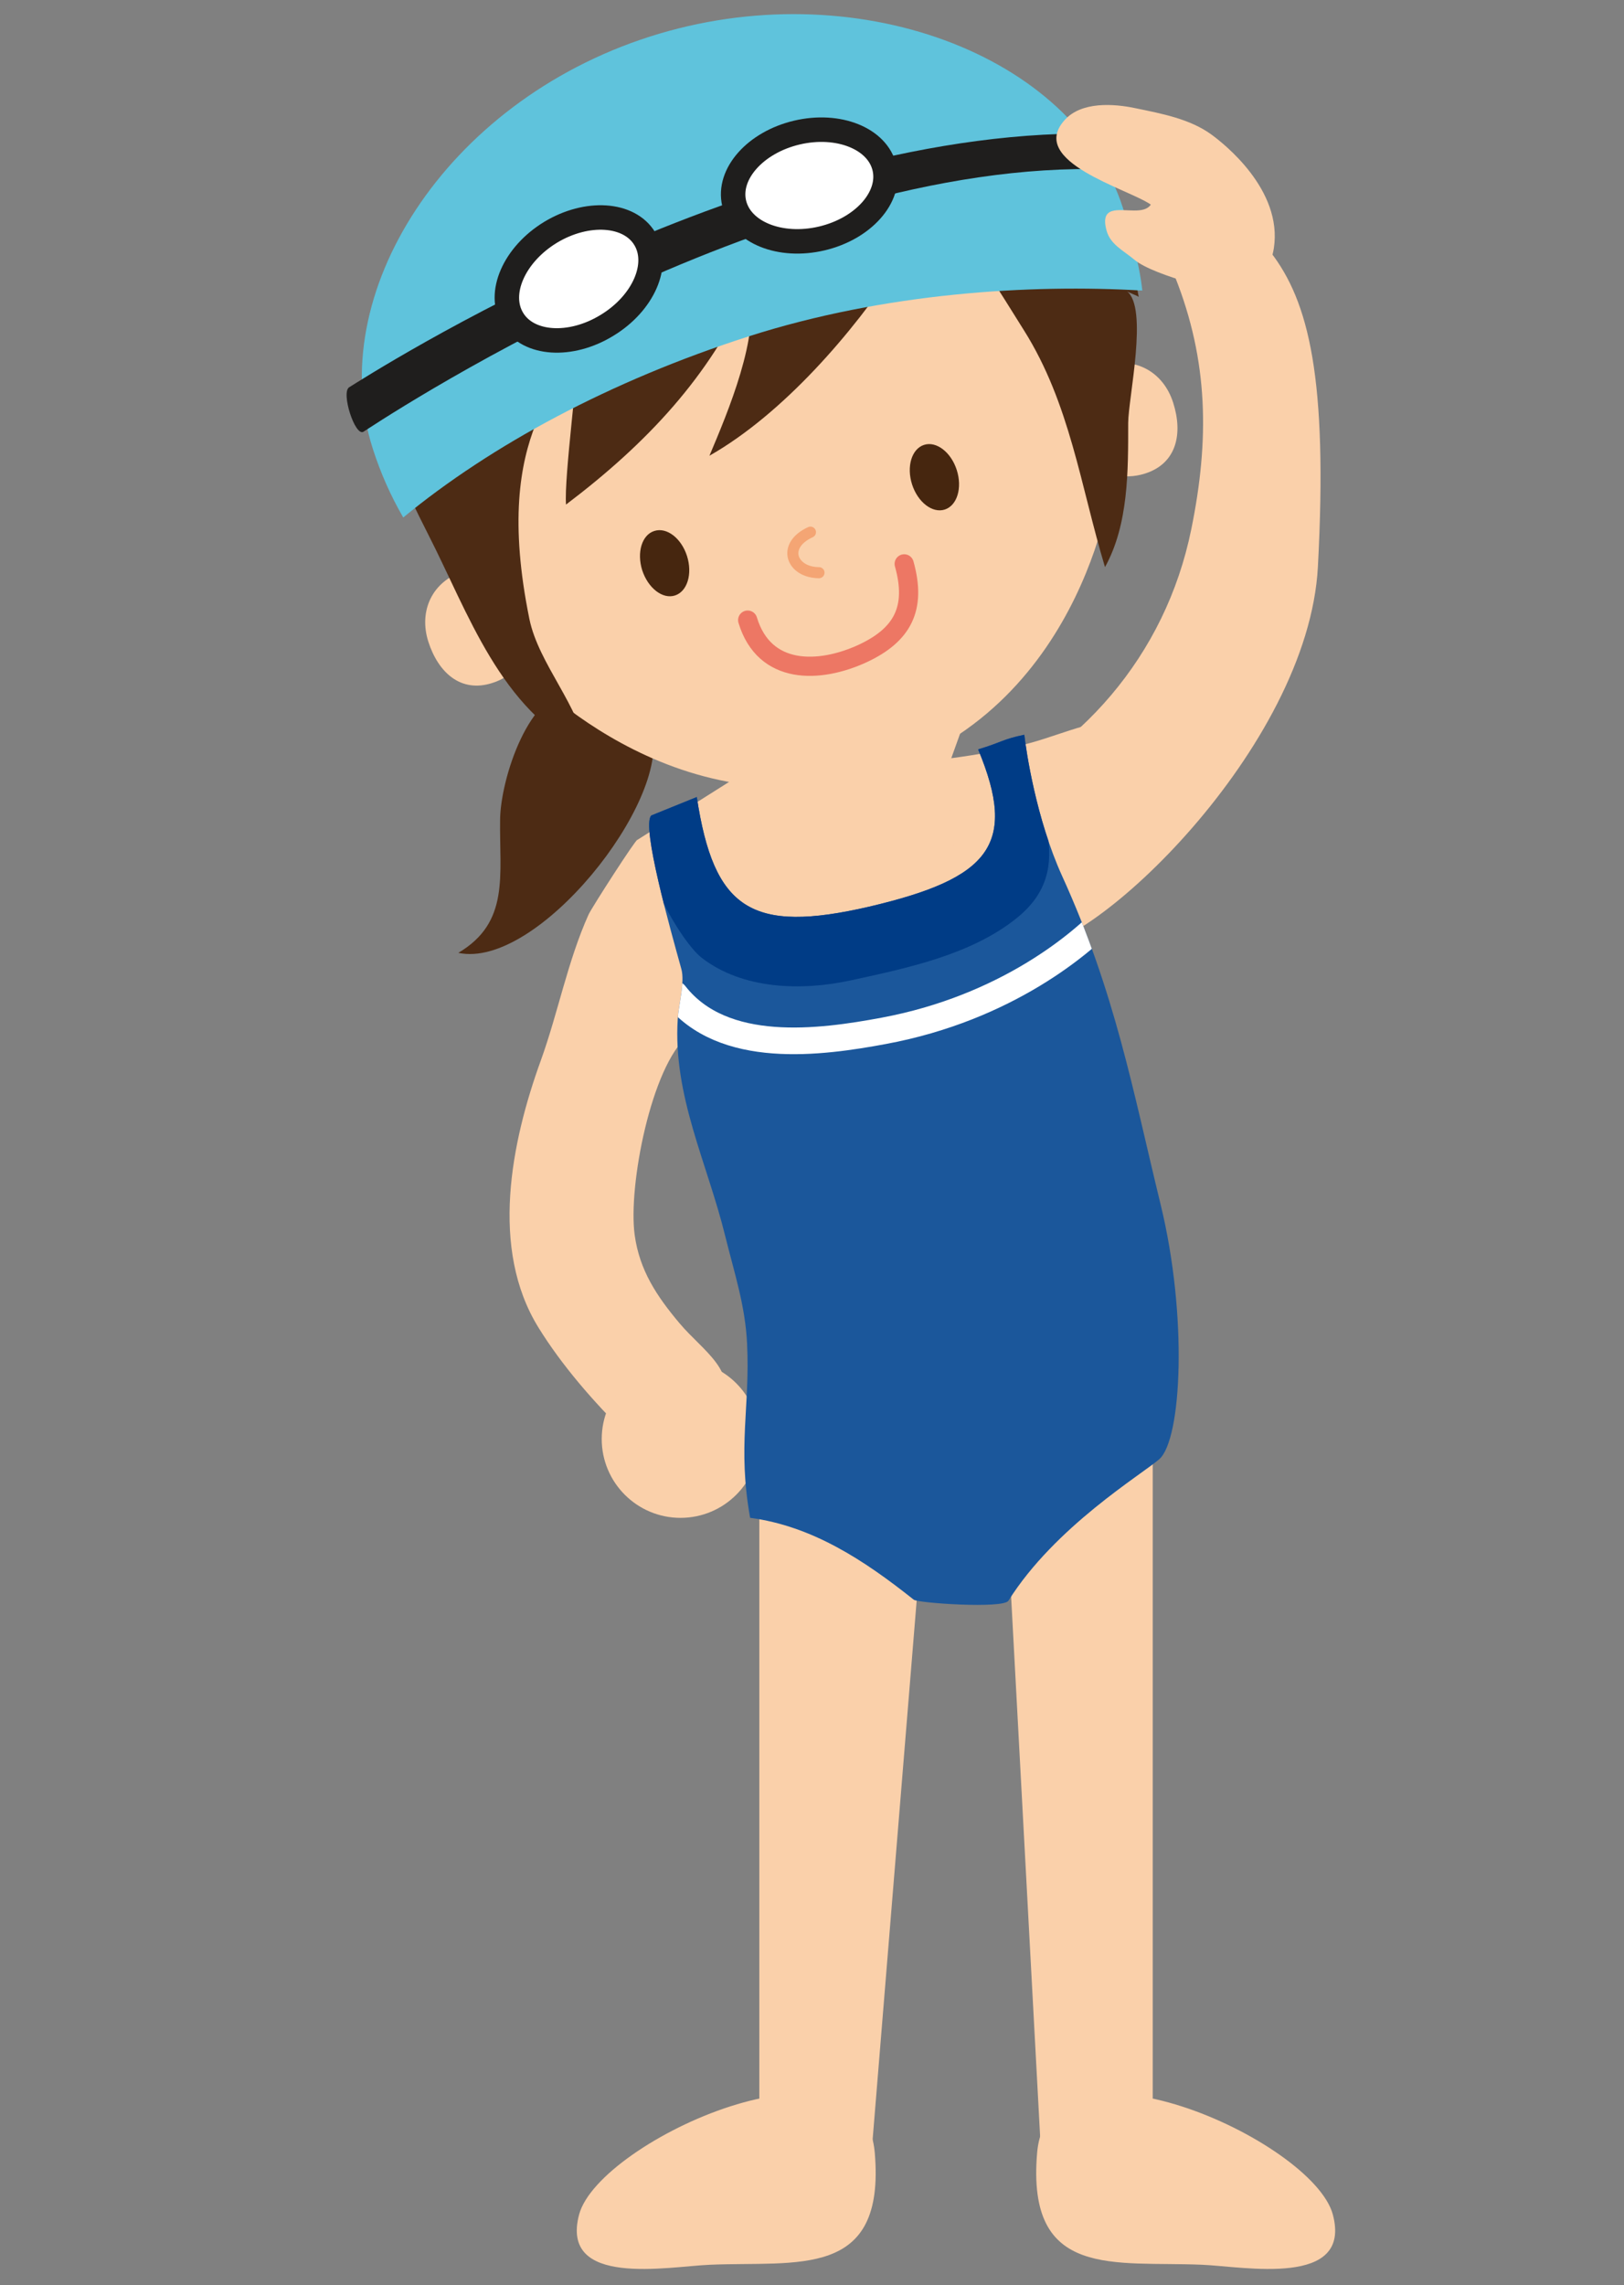 <?xml version="1.0" encoding="utf-8"?>
<!-- Generator: Adobe Illustrator 16.0.4, SVG Export Plug-In . SVG Version: 6.00 Build 0)  -->
<!DOCTYPE svg PUBLIC "-//W3C//DTD SVG 1.1//EN" "http://www.w3.org/Graphics/SVG/1.1/DTD/svg11.dtd">
<svg version="1.1" id="レイヤー_1" xmlns="http://www.w3.org/2000/svg" xmlns:xlink="http://www.w3.org/1999/xlink" x="0px"
	 y="0px" width="34.438px" height="48.438px" viewBox="0 0 34.438 48.438" enable-background="new 0 0 34.438 48.438"
	 xml:space="preserve">
<rect x="0" y="0" width="34.438" height="48.438" fill="#808080" stroke="none"/>
<g>
	<path fill="#4D2B14" d="M12.229,14.607c-1.016-0.003-1.614,1.919-1.624,2.76c-0.017,1.193,0.208,2.183-0.886,2.83
		c1.676,0.358,4.492-3.205,4.105-4.695c-0.172-0.662-1.028-1.649-1.731-1.234"/>
	<polygon fill="#FAD0AA" points="18.444,46.093 16.102,45.565 16.102,32.134 19.579,32.21 	"/>
	<path fill="#FAD0AA" d="M18.55,45.63c-0.24-2.781-5.841-0.275-6.269,1.308c-0.416,1.555,1.881,1.104,2.765,1.067
		C16.903,47.923,18.782,48.328,18.55,45.63z"/>
	<polygon fill="#FAD0AA" points="22.1,46.093 24.444,45.565 24.444,30.929 21.404,33.146 	"/>
	<path fill="#FAD0AA" d="M21.993,45.63c0.243-2.781,5.843-0.275,6.27,1.308c0.417,1.555-1.882,1.104-2.764,1.067
		C23.639,47.923,21.762,48.328,21.993,45.63z"/>
	<path fill="#FAD0AA" d="M24.42,29.906c0.497-2.313-0.246-5.803-0.79-8.038c-0.275-1.133-0.718-2.299-0.983-3.429
		c-0.067-0.28,2.083-3.102,1.497-3.181c-0.763-0.1-1.589,0.297-2.29,0.488c-1.853,0.5-4.067,0.517-5.982,0.568L13.5,17.812
		c0,0,0.058,1.12,0.469,3.622c1.153,1.377,2.302,6.946,1.862,8.974C15.981,30.46,24.146,31.173,24.42,29.906z"/>
	<polygon fill="#FAD0AA" points="15.951,16.491 18.557,20.57 20.416,15.393 	"/>
	<path fill="#FAD0AA" d="M13.511,17.808c-0.014-0.042-0.955,1.416-1.031,1.579c-0.445,0.992-0.646,2.081-1.013,3.095
		c-0.63,1.739-1.081,3.985-0.05,5.655c0.492,0.798,1.174,1.582,1.854,2.25c0.645,0.628,1.622,0.182,2.008-0.546
		c0.402-0.766-0.368-1.199-0.866-1.789c-0.486-0.577-0.851-1.125-0.954-1.873c-0.144-1.039,0.355-3.586,1.129-4.226"/>
	<circle fill="#FAD0AA" cx="14.431" cy="30.502" r="1.671"/>
	<path fill="#FAD0AA" d="M23.394,7.758c-0.098,0.029-0.147-0.294-0.232-0.246l0.088,0.275c-1.335-4.159-5.024-6.146-8.903-5.021l0,0
		c-0.01,0.004-0.018,0.006-0.025,0.008c-0.008,0.004-0.018,0.006-0.025,0.008l0,0c-3.811,1.341-5.655,5.104-4.32,9.265l-0.09-0.278
		c-0.098,0.013,0.049,0.306-0.05,0.336c-0.672,0.215-0.962,0.843-0.754,1.496c0.211,0.656,0.689,1.092,1.358,0.875
		c0.229-0.07,0.418-0.208,0.566-0.373c0,0,3.24,3.639,7.649,2.277l0,0c0.01-0.004,0.017-0.006,0.024-0.009
		c0.009-0.002,0.015-0.002,0.025-0.006v-0.001c4.379-1.458,4.898-6.301,4.898-6.301c0.217,0.049,0.448,0.049,0.68-0.026
		c0.669-0.213,0.805-0.844,0.595-1.501C24.671,7.884,24.067,7.541,23.394,7.758z"/>
	<path fill="#4D2B14" d="M14.078,0.995c-1.676,0.464-3.165,1.08-4.072,2.585c-0.76,1.261-2.21,2.934-2.059,4.522
		c0.107,1.108,0.633,2.244,1.131,3.221c0.862,1.686,1.521,3.71,3.359,4.618c-0.133-0.96-1.014-1.861-1.211-2.821
		c-0.835-4.097,0.85-4.939,1.059-6.027c-0.01,0.678-0.328,3.041-0.282,3.602c1.729-1.308,3.046-2.725,3.879-4.58
		c0.247,0.987-0.448,2.621-0.838,3.545c1.572-0.895,3.046-2.616,3.991-4.052c0.232-0.347-0.392-0.857-0.074-1.133
		c0.495-0.427,0.491-0.487,0.965-0.009c0.645,0.653,1.287,1.743,1.786,2.533c0.979,1.555,1.2,3.297,1.72,5.022
		c0.501-0.905,0.492-2.046,0.492-3.054c0-0.521,0.434-2.448-0.03-2.797c0.053,0.041,0.199,0.084,0.253,0.123
		c-0.108-0.676-0.453-1.326-0.703-1.937c-0.307-0.76-0.777-1.271-1.293-1.873c-1.002-1.172-2.188-1.827-3.756-1.89
		c-0.967-0.044-2.039-0.038-3.01,0.117C14.943,0.782,14.51,0.876,14.078,0.995z"/>
	
		<path fill="none" stroke="#F4A574" stroke-width="0.235" stroke-linecap="round" stroke-linejoin="round" stroke-miterlimit="10" d="
		M17.186,11.28c-0.621,0.284-0.402,0.855,0.181,0.859"/>
	<path fill="#46260F" d="M14.568,11.784c0.121,0.38,0.007,0.754-0.255,0.838c-0.261,0.084-0.569-0.154-0.694-0.533
		c-0.119-0.378-0.008-0.751,0.255-0.834C14.138,11.169,14.447,11.407,14.568,11.784z"/>
	
		<ellipse transform="matrix(-0.952 0.305 -0.305 -0.952 41.756 13.693)" fill="#46260F" cx="19.81" cy="10.105" rx="0.498" ry="0.72"/>
	
		<path fill="none" stroke="#ED7764" stroke-width="0.407" stroke-linecap="round" stroke-linejoin="round" stroke-miterlimit="10" d="
		M15.855,13.144c0.355,1.172,1.522,1.128,2.431,0.711c0.854-0.395,1.153-0.959,0.888-1.903"/>
	<path fill="#5FC3DC" d="M15.876,7.13c2.884-0.924,5.978-1.111,8.347-0.971c-0.05-0.508-0.249-1.25-0.411-1.753
		c-1.043-3.252-5.701-5.018-10.039-3.628C9.43,2.171,6.861,6.256,7.904,9.507c0.166,0.52,0.384,1.009,0.647,1.462
		C10.408,9.44,12.939,8.072,15.876,7.13z"/>
	<path fill="#1F1E1D" d="M23.618,3.572c-0.042,0.014-0.084,0.019-0.128,0.018C16.318,3.352,7.796,9.099,7.708,9.151
		c-0.18,0.109-0.481-0.832-0.304-0.942c0.367-0.224,8.711-5.619,16.112-5.37c0.205,0.007,0.369,0.18,0.362,0.387
		C23.875,3.39,23.768,3.525,23.618,3.572z"/>
	
		<path fill="#FFFFFF" stroke="#1F1E1D" stroke-width="0.519" stroke-linecap="round" stroke-linejoin="round" stroke-miterlimit="10" d="
		M13.673,5.06c0.33,0.542-0.027,1.367-0.801,1.836c-0.772,0.474-1.671,0.414-2-0.13c-0.332-0.545,0.028-1.368,0.8-1.84
		C12.445,4.458,13.344,4.515,13.673,5.06z"/>
	
		<ellipse transform="matrix(0.973 -0.23 0.23 0.973 -0.447 4.044)" fill="#FFFFFF" stroke="#1F1E1D" stroke-width="0.519" stroke-linecap="round" stroke-linejoin="round" stroke-miterlimit="10" cx="17.166" cy="3.943" rx="1.638" ry="1.153"/>
	<path fill="#FAD0AA" d="M25.396,4.188c0.035-0.043,0.078-0.088,0.129-0.13c1.143-0.962,0.815,0.506,1.418,1.285
		c0.812,1.05,1.216,2.676,1.004,6.671c-0.205,3.835-4.817,8.198-6.186,8.082c-0.903-0.075-1.451-0.937-1.478-1.782
		c-0.025-1.009-0.651-0.944,0.128-1.281c2.479-1.062,4.303-3.124,4.851-5.815c0.387-1.895,0.363-3.57-0.344-5.349
		C24.708,5.335,25.037,4.623,25.396,4.188z"/>
	<path fill="#FAD0AA" d="M24.051,4.462c-0.333,0-0.728-0.105-0.587,0.42c0.077,0.298,0.358,0.428,0.58,0.614
		c0.459,0.393,2.088,0.683,1.444,0.667c-1.303-0.031,1.283,0.668,1.525-0.903c0.19-1.241-1.068-2.22-1.317-2.403
		c-0.46-0.338-1.064-0.448-1.61-0.562c-0.47-0.1-1.152-0.146-1.508,0.248c-0.801,0.883,1.351,1.461,1.826,1.794
		C24.33,4.444,24.199,4.462,24.051,4.462z"/>
	<g>
		<defs>
			<path id="SVGID_1_" d="M14.776,16.894c0.361,2.383,1.154,2.904,3.66,2.323c2.536-0.596,3.155-1.299,2.306-3.333
				c0.527-0.158,0.498-0.209,0.979-0.31c0.039,0.345,0.25,1.779,0.801,2.992c1.13,2.48,1.501,4.55,2.092,6.974
				c0.574,2.362,0.446,4.969-0.03,5.389c-0.374,0.326-2.213,1.43-3.2,3.001c-0.109,0.173-1.916,0.05-2.007-0.022
				c-1.062-0.845-2.156-1.56-3.47-1.736c-0.271-1.515,0.002-2.349-0.065-3.696c-0.038-0.803-0.274-1.509-0.464-2.279
				c-0.383-1.558-1.11-2.968-1.006-4.601c0.019-0.295,0.154-0.775,0.077-1.055c-0.23-0.828-0.855-3.043-0.638-3.256"/>
		</defs>
		<use xlink:href="#SVGID_1_"  overflow="visible" fill="#1B579B"/>
		<clipPath id="SVGID_2_">
			<use xlink:href="#SVGID_1_"  overflow="visible"/>
		</clipPath>
		<path clip-path="url(#SVGID_2_)" fill="#003C86" d="M14.776,16.894c0.361,2.383,1.154,2.904,3.66,2.323
			c2.536-0.596,3.155-1.299,2.306-3.333c0.527-0.158,0.498-0.209,0.979-0.31c0.169,1.439,1.188,2.8-0.159,3.885
			c-0.967,0.78-2.333,1.063-3.519,1.321c-1.037,0.226-2.285,0.197-3.158-0.474c-0.498-0.38-1.661-2.442-1.074-3.022"/>
		
			<path clip-path="url(#SVGID_2_)" fill="none" stroke="#FFFFFF" stroke-width="0.565" stroke-linecap="round" stroke-linejoin="round" stroke-miterlimit="10" d="
			M14.309,21.073c1.019,1.311,3.091,1.027,4.432,0.777c2.602-0.484,4.226-1.866,4.794-2.488"/>
	</g>
</g>
</svg>
